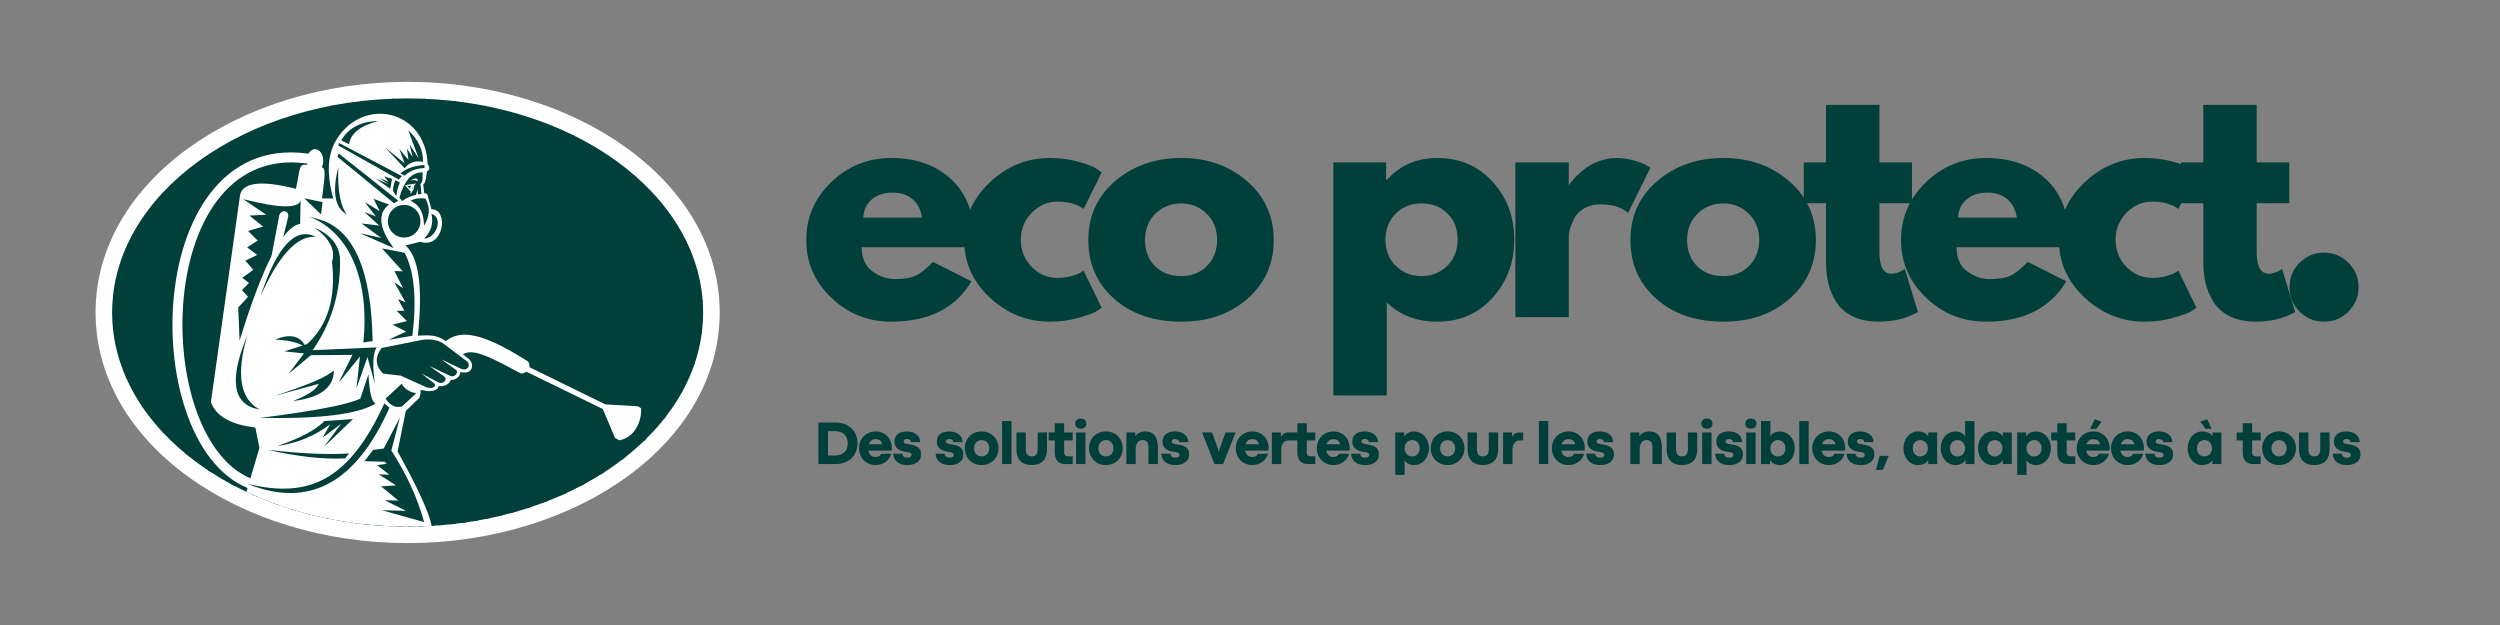 <?xml version="1.0" encoding="UTF-8"?> <svg xmlns="http://www.w3.org/2000/svg" xmlns:xlink="http://www.w3.org/1999/xlink" width="400" zoomAndPan="magnify" viewBox="0 0 300 75" height="100" preserveAspectRatio="xMidYMid meet"><rect x="0" y="0" width="300" height="75" fill="#808080" stroke="none"/> <defs> <g></g> <clipPath id="63ad37ea98"> <path d="M 11.469 9.824 L 86.363 9.824 L 86.363 65.172 L 11.469 65.172 Z M 11.469 9.824 " clip-rule="nonzero"></path> </clipPath> </defs> <g clip-path="url(#63ad37ea98)"> <path fill="#ffffff" d="M 48.918 9.824 C 68.961 9.824 86.363 21.668 86.363 37.5 C 86.363 53.328 68.961 65.172 48.918 65.172 C 28.875 65.172 11.469 53.328 11.469 37.5 C 11.469 21.668 28.875 9.824 48.918 9.824 " fill-opacity="1" fill-rule="nonzero"></path> </g> <path fill="#003f3a" d="M 13.457 37.5 C 13.457 23.312 29.332 11.812 48.918 11.812 C 68.5 11.812 84.375 23.312 84.375 37.5 C 84.375 51.684 68.5 63.184 48.918 63.184 C 29.332 63.184 13.457 51.684 13.457 37.5 " fill-opacity="1" fill-rule="nonzero"></path> <path fill="#003f3a" d="M 49.219 58.305 L 48.363 63.18 C 48.133 63.18 47.906 63.172 47.68 63.168 L 48.445 58.176 L 47.066 63.148 C 46.836 63.141 46.609 63.129 46.383 63.117 L 47.691 57.969 L 45.727 63.082 C 45.496 63.066 45.266 63.051 45.035 63.031 L 46.957 57.691 L 44.32 62.969 C 44.086 62.949 43.855 62.926 43.625 62.898 L 46.254 57.348 L 42.828 62.805 C 42.598 62.777 42.363 62.746 42.133 62.715 L 45.59 56.934 L 41.234 62.578 C 41.004 62.543 40.77 62.504 40.539 62.461 L 44.965 56.461 L 39.516 62.27 C 39.281 62.223 39.051 62.176 38.82 62.129 L 44.391 55.926 L 37.637 61.855 C 37.41 61.801 37.18 61.742 36.953 61.684 L 43.871 55.344 L 35.586 61.305 C 35.363 61.242 35.137 61.172 34.918 61.105 L 43.41 54.711 L 33.332 60.578 C 33.117 60.5 32.906 60.422 32.691 60.344 L 43.012 54.035 L 30.867 59.613 C 30.668 59.527 30.469 59.438 30.273 59.352 L 42.684 53.324 L 28.203 58.348 C 28.023 58.254 27.844 58.16 27.668 58.062 L 42.422 52.586 L 25.379 56.707 C 25.223 56.609 25.07 56.508 24.922 56.406 L 42.234 51.828 L 22.484 54.621 C 22.363 54.52 22.242 54.422 22.121 54.32 L 42.117 51.051 L 19.68 52.035 C 19.594 51.941 19.504 51.848 19.418 51.754 L 42.082 50.27 L 17.172 48.953 C 17.113 48.871 17.059 48.785 17 48.703 L 42.117 49.488 L 15.184 45.434 L 15.09 45.223 L 42.23 48.715 L 13.91 41.598 L 13.871 41.43 L 42.414 47.953 L 13.461 37.621 L 13.457 37.5 L 42.676 47.215 L 13.852 33.664 L 13.871 33.566 L 43.004 46.504 L 15.039 29.887 L 15.074 29.812 L 43.398 45.828 L 16.922 26.41 L 16.965 26.348 L 43.859 45.195 L 19.363 23.297 L 19.418 23.242 L 44.379 44.605 L 22.234 20.582 L 22.297 20.531 L 44.949 44.074 L 25.41 18.266 L 25.484 18.219 L 45.57 43.598 L 28.809 16.34 L 28.895 16.297 L 46.234 43.184 L 32.352 14.781 L 32.449 14.746 L 46.938 42.836 L 35.988 13.574 L 36.098 13.543 L 47.668 42.555 L 39.68 12.691 L 39.797 12.672 L 48.426 42.348 L 43.402 12.121 L 43.523 12.109 L 49.195 42.215 L 47.125 11.844 L 47.254 11.84 L 49.977 42.16 L 50.844 11.852 L 50.977 11.855 L 50.758 42.176 L 54.543 12.133 L 54.676 12.148 L 51.535 42.27 L 58.211 12.703 L 58.34 12.73 L 52.301 42.438 L 61.824 13.566 L 61.949 13.602 L 53.047 42.68 L 65.367 14.738 L 65.484 14.781 L 53.766 42.992 L 68.801 16.23 L 68.914 16.285 L 54.449 43.371 L 72.09 18.055 L 72.191 18.121 L 55.094 43.812 L 75.172 20.234 L 75.262 20.305 L 55.695 44.316 L 77.969 22.77 L 78.051 22.852 L 56.242 44.879 L 80.391 25.656 L 80.461 25.758 L 56.734 45.488 L 82.332 28.879 L 82.387 28.996 L 57.164 46.141 L 83.672 32.379 L 83.711 32.52 L 57.527 46.836 L 84.32 36.066 L 84.332 36.238 L 57.824 47.559 L 84.234 39.809 L 84.207 40.016 L 58.047 48.309 L 83.414 43.461 C 83.387 43.547 83.359 43.629 83.332 43.711 L 58.199 49.078 L 81.934 46.883 C 81.883 46.98 81.828 47.078 81.773 47.176 L 58.277 49.855 L 79.934 49.953 C 79.852 50.062 79.77 50.168 79.684 50.277 L 58.277 50.641 L 77.602 52.602 C 77.488 52.715 77.371 52.828 77.254 52.941 L 58.203 51.418 L 75.113 54.809 C 74.969 54.922 74.824 55.035 74.676 55.148 L 58.055 52.188 L 72.617 56.605 C 72.445 56.715 72.273 56.824 72.102 56.934 L 57.832 52.938 L 70.207 58.043 C 70.016 58.145 69.824 58.25 69.629 58.348 L 57.535 53.664 L 67.934 59.18 C 67.73 59.277 67.52 59.371 67.312 59.461 L 57.172 54.359 L 65.824 60.082 C 65.609 60.168 65.391 60.25 65.172 60.332 L 56.746 55.012 L 63.875 60.793 C 63.652 60.867 63.43 60.941 63.203 61.012 L 56.258 55.625 L 62.074 61.355 C 61.852 61.422 61.621 61.484 61.395 61.547 L 55.711 56.188 L 60.406 61.805 C 60.18 61.863 59.949 61.918 59.723 61.969 L 55.113 56.691 L 58.852 62.16 C 58.625 62.211 58.395 62.258 58.164 62.301 L 54.469 57.137 L 57.391 62.445 C 57.16 62.484 56.934 62.523 56.703 62.562 L 53.785 57.52 L 56 62.672 C 55.773 62.703 55.547 62.734 55.316 62.766 L 53.066 57.832 L 54.672 62.848 C 54.445 62.875 54.219 62.898 53.988 62.922 L 52.324 58.074 L 53.383 62.98 C 53.156 63.004 52.93 63.023 52.703 63.039 L 51.559 58.246 L 52.125 63.082 C 51.898 63.094 51.672 63.109 51.445 63.121 L 50.781 58.34 L 50.875 63.145 C 50.648 63.152 50.422 63.16 50.195 63.168 L 50 58.359 L 49.625 63.18 C 49.402 63.184 49.172 63.184 48.945 63.184 L 49.219 58.305 " fill-opacity="1" fill-rule="nonzero"></path> <path fill="#ffffff" d="M 50.91 23.164 L 51.262 23.266 L 51.773 25.113 C 53.898 25.062 53.285 29.938 50.414 29.016 L 48.664 29.449 C 50.254 30.898 50.762 34.387 50.148 40.277 C 52.918 40.121 52.875 40.41 56.23 43.055 C 56.938 43.59 56.852 45.02 55.23 44.648 C 55.262 45.094 54.766 45.621 54.082 45.598 C 53.961 46.094 53.281 46.441 52.645 46.324 C 52.562 46.695 52.211 46.941 51.371 46.941 L 50.473 46.793 C 50.484 47.227 50.43 47.398 50.336 47.723 L 48.695 49.32 L 47.711 54.176 C 50.117 58.516 51.484 61.492 51.805 63.098 C 50.852 63.156 49.891 63.184 48.918 63.184 C 41.777 63.184 35.129 61.656 29.566 59.023 L 31.129 53.758 L 30.648 51.309 C 27.68 50.945 25.902 49.93 25.309 48.25 L 28.758 23.766 C 28.824 21.906 31.074 21.535 35.512 22.66 C 36.062 20.176 35.773 19.621 36.957 19.789 L 38.305 19.98 C 39.16 20.098 39.051 20.484 38.645 23.812 L 39.992 23.812 C 39.41 21.777 39.113 19.328 40.094 17.25 C 43.125 11.43 51.082 12.969 51.324 19.738 C 51.621 19.965 51.535 20.543 51.246 20.531 C 51.145 21.086 51.137 21.902 50.785 22.148 L 50.91 23.164 " fill-opacity="1" fill-rule="nonzero"></path> <path fill="#ffffff" d="M 52.449 42.113 C 54.43 39.172 57.285 39.535 63.332 43.355 C 63.777 43.832 63.523 44.785 62.504 44.816 C 56.68 41.668 56.273 41.832 54.508 43.195 L 52.449 42.113 " fill-opacity="1" fill-rule="evenodd"></path> <path fill="#ffffff" d="M 62.855 43.734 L 72.645 48.527 L 76.52 48.754 L 76.934 48.98 C 77.023 50.617 76.121 52.52 74.309 52.836 L 73.801 52.551 L 72.336 49.082 L 62.566 44.309 L 62.855 43.734 " fill-opacity="1" fill-rule="evenodd"></path> <path fill="#ffffff" d="M 36.812 19.285 C 36.812 18.52 37.254 17.898 37.801 17.898 C 38.348 17.898 38.789 18.52 38.789 19.285 C 38.789 20.051 38.348 20.672 37.801 20.672 C 37.254 20.672 36.812 20.051 36.812 19.285 " fill-opacity="1" fill-rule="nonzero"></path> <path fill="#ffffff" d="M 37.586 19.75 C 18.137 15.996 17.871 53.594 30.719 57.645 L 30.359 58.785 C 16.141 54.301 16.793 14.523 37.812 18.578 L 37.586 19.75 " fill-opacity="1" fill-rule="nonzero"></path> <path fill="#003f3a" d="M 46.543 26.551 C 46.543 25.469 47.418 24.594 48.496 24.594 C 49.578 24.594 50.453 25.469 50.453 26.551 C 50.453 27.629 49.578 28.504 48.496 28.504 C 47.418 28.504 46.543 27.629 46.543 26.551 " fill-opacity="1" fill-rule="nonzero"></path> <path fill="#003f3a" d="M 51.773 25.648 C 53.285 26.16 52.309 28.625 50.898 28.625 C 51.742 27.785 52.035 26.793 51.773 25.648 " fill-opacity="1" fill-rule="evenodd"></path> <path fill="#003f3a" d="M 49.281 24.086 C 49.746 23.824 50.336 23.734 51.055 23.824 C 51.645 24.898 51.582 25.996 50.871 27.113 C 50.898 25.613 50.371 24.605 49.281 24.086 " fill-opacity="1" fill-rule="evenodd"></path> <path fill="#003f3a" d="M 50.949 20.16 C 49.93 20.215 49.141 20.52 48.57 21.078 L 48.051 20.812 C 48.684 20.234 49.641 19.898 50.926 19.797 L 50.949 20.16 " fill-opacity="1" fill-rule="evenodd"></path> <path fill="#003f3a" d="M 47.156 22.898 C 47.176 22.426 47.273 22.004 47.445 21.633 L 47.988 21.895 C 47.766 22.359 47.621 22.91 47.559 23.551 L 47.156 22.898 " fill-opacity="1" fill-rule="evenodd"></path> <path fill="#003f3a" d="M 48.238 21.137 L 40.684 17.16 L 40.594 17.461 L 47.848 21.543 L 48.238 21.137 " fill-opacity="1" fill-rule="evenodd"></path> <path fill="#003f3a" d="M 47.793 24.086 L 40.637 18.414 L 40.504 18.828 L 47.285 24.398 L 47.793 24.086 " fill-opacity="1" fill-rule="evenodd"></path> <path fill="#003f3a" d="M 50.758 19.418 C 49.812 19.246 49.078 19.504 48.555 20.191 L 46.215 17.691 L 48.555 19.602 L 47.922 17.871 L 49.016 19.188 L 48.832 17.852 L 49.512 18.828 L 49.145 17.344 L 50.238 19.004 L 48.992 15.625 C 50.207 16.777 50.797 18.039 50.758 19.418 " fill-opacity="1" fill-rule="evenodd"></path> <path fill="#003f3a" d="M 46.68 24.543 C 45.281 25.629 45.469 27.375 47.246 29.777 L 43.184 27.984 L 45.742 28.551 L 43.383 26.816 L 45.512 27.074 L 43.75 25.453 L 45.109 25.973 L 43.777 24.266 L 45.57 25.34 L 44.832 23.863 L 46.68 24.543 " fill-opacity="1" fill-rule="evenodd"></path> <path fill="#003f3a" d="M 50.715 20.684 C 49.426 20.652 48.496 21.664 47.926 23.727 L 48.266 24.133 C 48.84 23.66 49.676 23.375 50.578 23.27 L 50.449 22.051 C 50.75 21.961 50.715 21.258 50.715 20.684 " fill-opacity="1" fill-rule="evenodd"></path> <path fill="#ffffff" d="M 49.926 22.02 L 48.578 22.215 L 49.281 22.992 L 49.207 23.254 C 49.449 23.094 49.531 22.98 49.449 22.918 C 49.688 22.801 49.727 22.57 49.672 22.309 L 49.719 22.297 L 49.926 22.02 " fill-opacity="1" fill-rule="evenodd"></path> <path fill="#003f3a" d="M 49.383 22.309 C 49.242 22.375 49.176 22.57 49.227 22.707 L 48.887 22.316 L 49.383 22.309 " fill-opacity="1" fill-rule="evenodd"></path> <path fill="#003f3a" d="M 49.473 22.566 C 49.5 22.508 49.547 22.469 49.582 22.477 C 49.621 22.488 49.629 22.543 49.605 22.602 C 49.582 22.66 49.531 22.703 49.496 22.691 C 49.461 22.684 49.449 22.629 49.473 22.566 " fill-opacity="1" fill-rule="nonzero"></path> <path fill="#ffffff" d="M 50.156 23.566 L 50.121 22.699 L 49.844 23.633 L 50.156 23.566 " fill-opacity="1" fill-rule="evenodd"></path> <path fill="#ffffff" d="M 49.277 21.645 C 49.891 21.305 50.164 21.352 50.098 21.773 C 49.98 21.625 49.707 21.578 49.277 21.645 " fill-opacity="1" fill-rule="evenodd"></path> <path fill="#003f3a" d="M 38.176 26.289 C 42.387 27.43 44.566 32.309 44.715 40.926 L 43.605 41.098 C 44.352 33.832 42.086 27.914 37.078 25.984 L 38.176 26.289 " fill-opacity="1" fill-rule="evenodd"></path> <path fill="#003f3a" d="M 40.809 31.414 C 40.812 35.328 39.719 38.867 37.523 42.023 L 45.195 41.684 C 44.742 42.359 44.676 43.832 44.996 46.105 L 44.098 42.855 L 42.773 46.598 L 43.195 42.785 L 40.633 45.93 L 42.293 42.586 L 37.312 42.621 L 34.621 44.867 L 36.48 42.41 L 34.129 42.164 L 36.832 41.297 C 39.328 39.074 40.328 35.777 39.84 31.414 C 40.293 30.035 39.602 28.676 37.766 27.328 C 39.812 28.207 40.828 29.566 40.809 31.414 " fill-opacity="1" fill-rule="evenodd"></path> <path fill="#003f3a" d="M 45.789 41.758 L 50.59 40.797 C 51.414 40.668 52.297 40.699 53.133 41.176 L 56.07 43.391 C 56.52 43.793 56.133 44.57 55.336 44.258 L 52.953 43.121 L 54.754 44.418 C 55.055 44.766 54.504 45.348 54.023 45.105 L 51.488 43.895 L 53.352 45.211 C 53.742 45.641 53.094 46.121 52.645 45.906 L 50.535 44.801 L 52.117 46.02 C 52.473 46.441 51.695 46.738 51.102 46.441 L 48.094 45.078 L 45.973 44.828 C 45.027 43.902 44.965 42.879 45.789 41.758 " fill-opacity="1" fill-rule="evenodd"></path> <path fill="#003f3a" d="M 48.195 46.059 C 48.559 46.676 49.141 47.055 49.949 47.188 L 48.234 48.781 C 47.461 48.977 46.805 48.66 46.27 47.836 L 48.195 46.059 " fill-opacity="1" fill-rule="evenodd"></path> <path fill="#003f3a" d="M 46.121 48.406 C 41.832 57.793 36.961 59.82 29.715 58.066 C 37.047 61.035 42.719 57.988 46.73 48.93 L 46.121 48.406 " fill-opacity="1" fill-rule="evenodd"></path> <path fill="#003f3a" d="M 36.074 24.008 C 35.871 25.043 33.578 25.008 29.188 23.898 L 31.934 25.762 L 29.93 25.871 L 31.574 27.191 L 29.766 27.711 L 30.918 28.867 L 29.656 29.684 L 30.863 30.59 L 29.438 31.277 L 30.398 32.375 L 29.078 33.336 L 29.875 33.965 L 29.023 34.816 L 29.766 35.613 L 28.586 36.898 L 28.75 40.879 C 31.508 31.879 33.93 27.207 36.02 26.863 L 36.074 24.008 " fill-opacity="1" fill-rule="evenodd"></path> <path fill="#003f3a" d="M 40.055 44.434 C 39.34 45.18 36.965 46.203 32.93 47.508 L 38.242 46.062 C 37.988 46.738 36.953 47.43 35.133 48.129 C 38.438 47.734 40.078 46.504 40.055 44.434 " fill-opacity="1" fill-rule="evenodd"></path> <path fill="#003f3a" d="M 44.215 44.91 C 44.324 47.105 44.613 48.273 45.082 48.414 C 43.02 49.707 38.402 50.285 31.23 50.148 C 37.715 49.328 41.719 48.559 43.234 47.836 L 44.215 44.91 " fill-opacity="1" fill-rule="evenodd"></path> <path fill="#003f3a" d="M 29.676 40.246 C 27.43 45.645 27.922 48.605 31.156 49.137 C 28.805 47.883 28.309 44.918 29.676 40.246 " fill-opacity="1" fill-rule="evenodd"></path> <path fill="#003f3a" d="M 36.727 41.727 C 36.113 40.305 34.883 39.977 33.039 40.75 C 34.797 40.836 36.023 41.164 36.727 41.727 " fill-opacity="1" fill-rule="evenodd"></path> <path fill="#003f3a" d="M 37.887 28.414 C 35.441 27.188 33.234 29.566 31.266 35.547 C 33.453 30.633 35.66 28.258 37.887 28.414 " fill-opacity="1" fill-rule="evenodd"></path> <path fill="#003f3a" d="M 48.562 30.34 C 49.715 32.551 50.023 35.867 49.488 40.285 L 46.605 40.781 L 48.727 39.785 L 47.102 38.957 L 48.828 38.527 L 47.598 37.297 L 48.527 37.297 L 47.766 35.906 L 48.66 36.273 L 47.301 33.852 L 48.359 34.582 L 47.336 32.523 L 48.328 32.559 L 45.844 29.809 L 48.562 30.34 " fill-opacity="1" fill-rule="evenodd"></path> <path fill="#ffffff" d="M 34.586 26.008 L 33.789 29.262 L 32.469 31.344 L 33.508 25.844 C 33.719 25.117 34.691 25.188 34.586 26.008 " fill-opacity="1" fill-rule="evenodd"></path> <path fill="#003f3a" d="M 36.516 23.797 L 38.703 24.254 L 38.527 25.738 L 36.516 23.797 " fill-opacity="1" fill-rule="evenodd"></path> <path fill="#003f3a" d="M 40.598 20.066 C 39.836 23.078 40.184 24.969 41.641 25.738 C 40.844 24.746 40.496 22.855 40.598 20.066 " fill-opacity="1" fill-rule="evenodd"></path> <path fill="#003f3a" d="M 32.105 53.977 C 36.145 54.441 39.402 54.586 41.883 54.41 L 41.418 55.004 C 38.832 55.141 35.727 54.797 32.105 53.977 " fill-opacity="1" fill-rule="evenodd"></path> <path fill="#003f3a" d="M 33.262 53.527 C 35.996 52.602 37.891 51.598 38.945 50.52 L 42.359 50.289 L 38.859 53.645 L 40.941 50.852 L 38.699 52.531 L 39.625 50.91 C 37.785 52.309 35.664 53.18 33.262 53.527 " fill-opacity="1" fill-rule="evenodd"></path> <path fill="#003f3a" d="M 40.941 16.848 L 41.898 17.312 C 42.055 16.023 43.223 15.09 45.402 14.516 C 43.297 14.57 41.812 15.344 40.941 16.848 " fill-opacity="1" fill-rule="evenodd"></path> <path fill="#003f3a" d="M 47.043 21.465 L 46.828 22.656 L 45.062 21.406 L 46.617 22.105 L 45.488 21.324 L 46.617 21.824 L 46.105 21.16 L 47.043 21.465 " fill-opacity="1" fill-rule="evenodd"></path> <path fill="#ffffff" d="M 49.43 22.598 C 49.43 22.562 49.453 22.535 49.477 22.535 C 49.504 22.535 49.527 22.562 49.527 22.598 C 49.527 22.629 49.504 22.656 49.477 22.656 C 49.453 22.656 49.43 22.629 49.43 22.598 " fill-opacity="1" fill-rule="nonzero"></path> <path fill="#003f3a" d="M 47.996 50.086 L 46.961 54.062 C 48.793 56.898 50.105 59.762 50.898 62.652 L 45.809 61.223 L 48.715 61.301 L 46.168 60.027 L 47.797 60.066 L 45.73 58.359 L 47.516 58.242 L 45.449 56.926 L 46.723 56.965 L 45.25 55.816 L 46.406 55.656 L 46.168 55.414 L 43.738 55.336 L 44.777 53.984 L 46.047 53.824 L 47.996 50.086 " fill-opacity="1" fill-rule="evenodd"></path> <g fill="#003f3a" fill-opacity="1"> <g transform="translate(95.924, 38.053)"> <g> <path d="M 20.938 -8.391 L 7.484 -8.391 C 7.484 -7.086 7.906 -6.125 8.75 -5.5 C 9.594 -4.875 10.508 -4.562 11.5 -4.562 C 12.539 -4.562 13.359 -4.695 13.953 -4.969 C 14.555 -5.25 15.25 -5.801 16.031 -6.625 L 20.656 -4.297 C 18.727 -1.066 15.52 0.547 11.031 0.547 C 8.238 0.547 5.836 -0.41 3.828 -2.328 C 1.828 -4.242 0.828 -6.551 0.828 -9.25 C 0.828 -11.957 1.828 -14.273 3.828 -16.203 C 5.836 -18.129 8.238 -19.094 11.031 -19.094 C 13.977 -19.094 16.375 -18.242 18.219 -16.547 C 20.062 -14.848 20.984 -12.422 20.984 -9.266 C 20.984 -8.828 20.969 -8.535 20.938 -8.391 Z M 7.672 -11.938 L 14.719 -11.938 C 14.57 -12.906 14.191 -13.645 13.578 -14.156 C 12.961 -14.676 12.176 -14.938 11.219 -14.938 C 10.156 -14.938 9.305 -14.66 8.672 -14.109 C 8.047 -13.555 7.711 -12.832 7.672 -11.938 Z M 7.672 -11.938 "></path> </g> </g> </g> <g fill="#003f3a" fill-opacity="1"> <g transform="translate(114.873, 38.053)"> <g> <path d="M 12.047 -13.859 C 10.836 -13.859 9.797 -13.41 8.922 -12.516 C 8.055 -11.617 7.625 -10.547 7.625 -9.297 C 7.625 -8.016 8.055 -6.926 8.922 -6.031 C 9.797 -5.145 10.836 -4.703 12.047 -4.703 C 12.617 -4.703 13.164 -4.773 13.688 -4.922 C 14.207 -5.066 14.586 -5.211 14.828 -5.359 L 15.156 -5.578 L 17.328 -1.125 C 17.16 -1 16.926 -0.844 16.625 -0.656 C 16.32 -0.477 15.633 -0.234 14.562 0.078 C 13.488 0.391 12.336 0.547 11.109 0.547 C 8.379 0.547 5.984 -0.41 3.922 -2.328 C 1.859 -4.242 0.828 -6.539 0.828 -9.219 C 0.828 -11.926 1.859 -14.25 3.922 -16.188 C 5.984 -18.125 8.379 -19.094 11.109 -19.094 C 12.336 -19.094 13.469 -18.945 14.5 -18.656 C 15.539 -18.375 16.281 -18.086 16.719 -17.797 L 17.328 -17.359 L 15.156 -12.984 C 14.363 -13.566 13.328 -13.859 12.047 -13.859 Z M 12.047 -13.859 "></path> </g> </g> </g> <g fill="#003f3a" fill-opacity="1"> <g transform="translate(129.772, 38.053)"> <g> <path d="M 3.922 -2.203 C 1.859 -4.035 0.828 -6.383 0.828 -9.25 C 0.828 -12.125 1.898 -14.484 4.047 -16.328 C 6.191 -18.172 8.848 -19.094 12.016 -19.094 C 15.117 -19.094 17.738 -18.164 19.875 -16.312 C 22.008 -14.457 23.078 -12.102 23.078 -9.25 C 23.078 -6.406 22.031 -4.062 19.938 -2.219 C 17.852 -0.375 15.211 0.547 12.016 0.547 C 8.68 0.547 5.984 -0.367 3.922 -2.203 Z M 8.875 -12.406 C 8.039 -11.582 7.625 -10.531 7.625 -9.25 C 7.625 -7.977 8.02 -6.938 8.812 -6.125 C 9.613 -5.32 10.664 -4.922 11.969 -4.922 C 13.227 -4.922 14.258 -5.328 15.062 -6.141 C 15.875 -6.961 16.281 -8.004 16.281 -9.266 C 16.281 -10.535 15.863 -11.582 15.031 -12.406 C 14.195 -13.227 13.176 -13.641 11.969 -13.641 C 10.738 -13.641 9.707 -13.227 8.875 -12.406 Z M 8.875 -12.406 "></path> </g> </g> </g> <g fill="#003f3a" fill-opacity="1"> <g transform="translate(150.818, 38.053)"> <g></g> </g> </g> <g fill="#003f3a" fill-opacity="1"> <g transform="translate(157.833, 38.053)"> <g> <path d="M 21.266 -16.25 C 23.004 -14.363 23.875 -12.047 23.875 -9.297 C 23.875 -6.547 23.004 -4.219 21.266 -2.312 C 19.535 -0.406 17.332 0.547 14.656 0.547 C 12.188 0.547 10.16 -0.223 8.578 -1.766 L 8.578 9.406 L 2.172 9.406 L 2.172 -18.562 L 8.5 -18.562 L 8.5 -16.453 L 8.578 -16.453 C 10.16 -18.211 12.188 -19.094 14.656 -19.094 C 17.332 -19.094 19.535 -18.145 21.266 -16.25 Z M 15.828 -6.141 C 16.66 -6.961 17.078 -8.016 17.078 -9.297 C 17.078 -10.578 16.676 -11.617 15.875 -12.422 C 15.082 -13.234 14.035 -13.641 12.734 -13.641 C 11.484 -13.641 10.453 -13.227 9.641 -12.406 C 8.828 -11.582 8.422 -10.547 8.422 -9.297 C 8.422 -8.016 8.836 -6.961 9.672 -6.141 C 10.504 -5.328 11.523 -4.922 12.734 -4.922 C 13.961 -4.922 14.992 -5.328 15.828 -6.141 Z M 15.828 -6.141 "></path> </g> </g> </g> <g fill="#003f3a" fill-opacity="1"> <g transform="translate(179.675, 38.053)"> <g> <path d="M 2.172 0 L 2.172 -18.562 L 8.578 -18.562 L 8.578 -15.875 L 8.641 -15.875 C 8.691 -15.977 8.77 -16.098 8.875 -16.234 C 8.988 -16.379 9.223 -16.633 9.578 -17 C 9.941 -17.363 10.328 -17.688 10.734 -17.969 C 11.148 -18.258 11.68 -18.52 12.328 -18.75 C 12.984 -18.977 13.648 -19.094 14.328 -19.094 C 15.023 -19.094 15.711 -18.992 16.391 -18.797 C 17.066 -18.609 17.562 -18.422 17.875 -18.234 L 18.375 -17.938 L 15.703 -12.516 C 14.898 -13.191 13.789 -13.531 12.375 -13.531 C 11.602 -13.531 10.938 -13.359 10.375 -13.016 C 9.82 -12.68 9.43 -12.27 9.203 -11.781 C 8.973 -11.301 8.812 -10.895 8.719 -10.562 C 8.625 -10.227 8.578 -9.961 8.578 -9.766 L 8.578 0 Z M 2.172 0 "></path> </g> </g> </g> <g fill="#003f3a" fill-opacity="1"> <g transform="translate(194.827, 38.053)"> <g> <path d="M 3.922 -2.203 C 1.859 -4.035 0.828 -6.383 0.828 -9.25 C 0.828 -12.125 1.898 -14.484 4.047 -16.328 C 6.191 -18.172 8.848 -19.094 12.016 -19.094 C 15.117 -19.094 17.738 -18.164 19.875 -16.312 C 22.008 -14.457 23.078 -12.102 23.078 -9.25 C 23.078 -6.406 22.031 -4.062 19.938 -2.219 C 17.852 -0.375 15.211 0.547 12.016 0.547 C 8.68 0.547 5.984 -0.367 3.922 -2.203 Z M 8.875 -12.406 C 8.039 -11.582 7.625 -10.531 7.625 -9.25 C 7.625 -7.977 8.02 -6.938 8.812 -6.125 C 9.613 -5.32 10.664 -4.922 11.969 -4.922 C 13.227 -4.922 14.258 -5.328 15.062 -6.141 C 15.875 -6.961 16.281 -8.004 16.281 -9.266 C 16.281 -10.535 15.863 -11.582 15.031 -12.406 C 14.195 -13.227 13.176 -13.641 11.969 -13.641 C 10.738 -13.641 9.707 -13.227 8.875 -12.406 Z M 8.875 -12.406 "></path> </g> </g> </g> <g fill="#003f3a" fill-opacity="1"> <g transform="translate(215.873, 38.053)"> <g> <path d="M 3.25 -18.562 L 3.25 -25.469 L 9.656 -25.469 L 9.656 -18.562 L 13.562 -18.562 L 13.562 -13.672 L 9.656 -13.672 L 9.656 -7.781 C 9.656 -6.062 10.141 -5.203 11.109 -5.203 C 11.348 -5.203 11.598 -5.25 11.859 -5.344 C 12.129 -5.445 12.336 -5.547 12.484 -5.641 L 12.703 -5.781 L 14.281 -0.609 C 12.906 0.16 11.336 0.547 9.578 0.547 C 8.379 0.547 7.344 0.336 6.469 -0.078 C 5.602 -0.504 4.945 -1.07 4.5 -1.781 C 4.051 -2.5 3.727 -3.25 3.531 -4.031 C 3.344 -4.812 3.25 -5.648 3.25 -6.547 L 3.25 -13.672 L 0.578 -13.672 L 0.578 -18.562 Z M 3.25 -18.562 "></path> </g> </g> </g> <g fill="#003f3a" fill-opacity="1"> <g transform="translate(227.3, 38.053)"> <g> <path d="M 20.938 -8.391 L 7.484 -8.391 C 7.484 -7.086 7.906 -6.125 8.75 -5.5 C 9.594 -4.875 10.508 -4.562 11.5 -4.562 C 12.539 -4.562 13.359 -4.695 13.953 -4.969 C 14.555 -5.25 15.25 -5.801 16.031 -6.625 L 20.656 -4.297 C 18.727 -1.066 15.52 0.547 11.031 0.547 C 8.238 0.547 5.836 -0.41 3.828 -2.328 C 1.828 -4.242 0.828 -6.551 0.828 -9.25 C 0.828 -11.957 1.828 -14.273 3.828 -16.203 C 5.836 -18.129 8.238 -19.094 11.031 -19.094 C 13.977 -19.094 16.375 -18.242 18.219 -16.547 C 20.062 -14.848 20.984 -12.422 20.984 -9.266 C 20.984 -8.828 20.969 -8.535 20.938 -8.391 Z M 7.672 -11.938 L 14.719 -11.938 C 14.57 -12.906 14.191 -13.645 13.578 -14.156 C 12.961 -14.676 12.176 -14.938 11.219 -14.938 C 10.156 -14.938 9.305 -14.66 8.672 -14.109 C 8.047 -13.555 7.711 -12.832 7.672 -11.938 Z M 7.672 -11.938 "></path> </g> </g> </g> <g fill="#003f3a" fill-opacity="1"> <g transform="translate(246.249, 38.053)"> <g> <path d="M 12.047 -13.859 C 10.836 -13.859 9.797 -13.41 8.922 -12.516 C 8.055 -11.617 7.625 -10.547 7.625 -9.297 C 7.625 -8.016 8.055 -6.926 8.922 -6.031 C 9.797 -5.145 10.836 -4.703 12.047 -4.703 C 12.617 -4.703 13.164 -4.773 13.688 -4.922 C 14.207 -5.066 14.586 -5.211 14.828 -5.359 L 15.156 -5.578 L 17.328 -1.125 C 17.16 -1 16.926 -0.844 16.625 -0.656 C 16.32 -0.477 15.633 -0.234 14.562 0.078 C 13.488 0.391 12.336 0.547 11.109 0.547 C 8.379 0.547 5.984 -0.41 3.922 -2.328 C 1.859 -4.242 0.828 -6.539 0.828 -9.219 C 0.828 -11.926 1.859 -14.25 3.922 -16.188 C 5.984 -18.125 8.379 -19.094 11.109 -19.094 C 12.336 -19.094 13.469 -18.945 14.5 -18.656 C 15.539 -18.375 16.281 -18.086 16.719 -17.797 L 17.328 -17.359 L 15.156 -12.984 C 14.363 -13.566 13.328 -13.859 12.047 -13.859 Z M 12.047 -13.859 "></path> </g> </g> </g> <g fill="#003f3a" fill-opacity="1"> <g transform="translate(261.147, 38.053)"> <g> <path d="M 3.25 -18.562 L 3.25 -25.469 L 9.656 -25.469 L 9.656 -18.562 L 13.562 -18.562 L 13.562 -13.672 L 9.656 -13.672 L 9.656 -7.781 C 9.656 -6.062 10.141 -5.203 11.109 -5.203 C 11.348 -5.203 11.598 -5.25 11.859 -5.344 C 12.129 -5.445 12.336 -5.547 12.484 -5.641 L 12.703 -5.781 L 14.281 -0.609 C 12.906 0.16 11.336 0.547 9.578 0.547 C 8.379 0.547 7.344 0.336 6.469 -0.078 C 5.602 -0.504 4.945 -1.07 4.5 -1.781 C 4.051 -2.5 3.727 -3.25 3.531 -4.031 C 3.344 -4.812 3.25 -5.648 3.25 -6.547 L 3.25 -13.672 L 0.578 -13.672 L 0.578 -18.562 Z M 3.25 -18.562 "></path> </g> </g> </g> <g fill="#003f3a" fill-opacity="1"> <g transform="translate(272.574, 38.053)"> <g> <path d="M 6.297 -7.734 C 7.453 -7.734 8.43 -7.328 9.234 -6.516 C 10.047 -5.711 10.453 -4.734 10.453 -3.578 C 10.453 -2.441 10.047 -1.469 9.234 -0.656 C 8.43 0.145 7.453 0.547 6.297 0.547 C 5.16 0.547 4.188 0.145 3.375 -0.656 C 2.57 -1.469 2.172 -2.441 2.172 -3.578 C 2.172 -4.734 2.57 -5.711 3.375 -6.516 C 4.188 -7.328 5.16 -7.734 6.297 -7.734 Z M 6.297 -7.734 "></path> </g> </g> </g> <g fill="#003f3a" fill-opacity="1"> <g transform="translate(97.701, 55.686)"> <g> <path d="M 2.539 0 C 4.133 0 5.195 -0.996 5.195 -2.492 C 5.195 -3.984 4.129 -4.98 2.527 -4.98 L 0.508 -4.98 L 0.508 0 Z M 1.656 -3.953 L 2.492 -3.953 C 3.492 -3.953 4.027 -3.367 4.027 -2.48 C 4.027 -1.574 3.465 -1.027 2.496 -1.027 L 1.656 -1.027 Z M 1.656 -3.953 "></path> </g> </g> </g> <g fill="#003f3a" fill-opacity="1"> <g transform="translate(102.863, 55.686)"> <g> <path d="M 4.164 -1.926 C 4.164 -3.008 3.406 -3.914 2.219 -3.914 C 1.031 -3.914 0.215 -3.004 0.215 -1.898 C 0.215 -0.789 1.035 0.121 2.219 0.121 C 3.238 0.121 3.914 -0.562 4.082 -1.238 L 2.875 -1.238 C 2.789 -1.02 2.594 -0.848 2.195 -0.848 C 1.762 -0.848 1.434 -1.109 1.344 -1.613 L 4.141 -1.613 C 4.156 -1.73 4.164 -1.805 4.164 -1.926 Z M 1.387 -2.375 C 1.527 -2.816 1.875 -2.988 2.223 -2.988 C 2.629 -2.988 2.973 -2.727 3.012 -2.375 Z M 1.387 -2.375 "></path> </g> </g> </g> <g fill="#003f3a" fill-opacity="1"> <g transform="translate(106.977, 55.686)"> <g> <path d="M 1.898 0.125 C 2.82 0.125 3.551 -0.285 3.551 -1.172 C 3.551 -1.961 3.016 -2.234 2.148 -2.359 C 1.547 -2.445 1.465 -2.5 1.465 -2.715 C 1.465 -2.871 1.578 -3.004 1.859 -3.004 C 2.184 -3.004 2.332 -2.844 2.348 -2.633 L 3.449 -2.625 C 3.449 -3.402 2.797 -3.914 1.855 -3.914 C 0.906 -3.914 0.359 -3.457 0.359 -2.688 C 0.359 -1.887 0.988 -1.555 1.742 -1.465 C 2.188 -1.406 2.398 -1.328 2.398 -1.105 C 2.398 -0.906 2.266 -0.762 1.902 -0.762 C 1.504 -0.762 1.32 -0.961 1.305 -1.238 L 0.223 -1.246 C 0.223 -0.562 0.73 0.125 1.898 0.125 Z M 1.898 0.125 "></path> </g> </g> </g> <g fill="#003f3a" fill-opacity="1"> <g transform="translate(110.48, 55.686)"> <g></g> </g> </g> <g fill="#003f3a" fill-opacity="1"> <g transform="translate(112.057, 55.686)"> <g> <path d="M 1.898 0.125 C 2.82 0.125 3.551 -0.285 3.551 -1.172 C 3.551 -1.961 3.016 -2.234 2.148 -2.359 C 1.547 -2.445 1.465 -2.5 1.465 -2.715 C 1.465 -2.871 1.578 -3.004 1.859 -3.004 C 2.184 -3.004 2.332 -2.844 2.348 -2.633 L 3.449 -2.625 C 3.449 -3.402 2.797 -3.914 1.855 -3.914 C 0.906 -3.914 0.359 -3.457 0.359 -2.688 C 0.359 -1.887 0.988 -1.555 1.742 -1.465 C 2.188 -1.406 2.398 -1.328 2.398 -1.105 C 2.398 -0.906 2.266 -0.762 1.902 -0.762 C 1.504 -0.762 1.32 -0.961 1.305 -1.238 L 0.223 -1.246 C 0.223 -0.562 0.73 0.125 1.898 0.125 Z M 1.898 0.125 "></path> </g> </g> </g> <g fill="#003f3a" fill-opacity="1"> <g transform="translate(115.56, 55.686)"> <g> <path d="M 2.23 0.121 C 3.434 0.121 4.266 -0.781 4.266 -1.898 C 4.266 -3.008 3.434 -3.914 2.234 -3.914 C 1.039 -3.914 0.215 -3.004 0.215 -1.898 C 0.215 -0.785 1.043 0.121 2.23 0.121 Z M 2.242 -0.918 C 1.711 -0.918 1.332 -1.316 1.332 -1.898 C 1.332 -2.473 1.711 -2.875 2.242 -2.875 C 2.773 -2.875 3.148 -2.473 3.148 -1.898 C 3.148 -1.316 2.773 -0.918 2.242 -0.918 Z M 2.242 -0.918 "></path> </g> </g> </g> <g fill="#003f3a" fill-opacity="1"> <g transform="translate(119.817, 55.686)"> <g> <path d="M 1.562 0 L 1.562 -5.16 L 0.438 -5.16 L 0.438 0 Z M 1.562 0 "></path> </g> </g> </g> <g fill="#003f3a" fill-opacity="1"> <g transform="translate(121.596, 55.686)"> <g> <path d="M 2.211 0.121 C 3.23 0.121 4.043 -0.387 4.043 -1.77 L 4.043 -3.793 L 2.926 -3.793 L 2.926 -1.805 C 2.926 -1.258 2.719 -0.918 2.211 -0.918 C 1.719 -0.918 1.5 -1.242 1.5 -1.805 L 1.5 -3.793 L 0.379 -3.793 L 0.379 -1.77 C 0.379 -0.387 1.195 0.121 2.211 0.121 Z M 2.211 0.121 "></path> </g> </g> </g> <g fill="#003f3a" fill-opacity="1"> <g transform="translate(125.798, 55.686)"> <g> <path d="M 2.926 0 L 2.926 -0.93 L 2.328 -0.93 C 2.09 -0.93 1.902 -1.059 1.902 -1.43 L 1.902 -2.836 L 2.926 -2.836 L 2.926 -3.793 L 1.902 -3.793 L 1.902 -4.895 L 0.773 -4.891 L 0.773 -3.793 L 0.043 -3.793 L 0.043 -2.836 L 0.773 -2.836 L 0.773 -1.48 C 0.773 -0.164 1.527 0 2.086 0 Z M 2.926 0 "></path> </g> </g> </g> <g fill="#003f3a" fill-opacity="1"> <g transform="translate(128.69, 55.686)"> <g> <path d="M 0.996 -4.242 C 1.434 -4.242 1.672 -4.508 1.672 -4.848 C 1.672 -5.184 1.434 -5.461 1 -5.461 C 0.57 -5.461 0.332 -5.184 0.332 -4.848 C 0.332 -4.512 0.574 -4.242 0.996 -4.242 Z M 1.562 0 L 1.562 -3.793 L 0.438 -3.793 L 0.438 0 Z M 1.562 0 "></path> </g> </g> </g> <g fill="#003f3a" fill-opacity="1"> <g transform="translate(130.468, 55.686)"> <g> <path d="M 2.23 0.121 C 3.434 0.121 4.266 -0.781 4.266 -1.898 C 4.266 -3.008 3.434 -3.914 2.234 -3.914 C 1.039 -3.914 0.215 -3.004 0.215 -1.898 C 0.215 -0.785 1.043 0.121 2.23 0.121 Z M 2.242 -0.918 C 1.711 -0.918 1.332 -1.316 1.332 -1.898 C 1.332 -2.473 1.711 -2.875 2.242 -2.875 C 2.773 -2.875 3.148 -2.473 3.148 -1.898 C 3.148 -1.316 2.773 -0.918 2.242 -0.918 Z M 2.242 -0.918 "></path> </g> </g> </g> <g fill="#003f3a" fill-opacity="1"> <g transform="translate(134.725, 55.686)"> <g> <path d="M 1.562 0 L 1.562 -1.883 C 1.562 -2.559 1.957 -2.883 2.383 -2.883 C 2.805 -2.883 3.09 -2.641 3.09 -2.012 L 3.09 0 L 4.219 0 L 4.219 -2.035 C 4.219 -3.207 3.734 -3.914 2.703 -3.914 C 2.18 -3.914 1.727 -3.676 1.512 -3.336 L 1.512 -3.793 L 0.438 -3.793 L 0.438 0 Z M 1.562 0 "></path> </g> </g> </g> <g fill="#003f3a" fill-opacity="1"> <g transform="translate(139.144, 55.686)"> <g> <path d="M 1.898 0.125 C 2.82 0.125 3.551 -0.285 3.551 -1.172 C 3.551 -1.961 3.016 -2.234 2.148 -2.359 C 1.547 -2.445 1.465 -2.5 1.465 -2.715 C 1.465 -2.871 1.578 -3.004 1.859 -3.004 C 2.184 -3.004 2.332 -2.844 2.348 -2.633 L 3.449 -2.625 C 3.449 -3.402 2.797 -3.914 1.855 -3.914 C 0.906 -3.914 0.359 -3.457 0.359 -2.688 C 0.359 -1.887 0.988 -1.555 1.742 -1.465 C 2.188 -1.406 2.398 -1.328 2.398 -1.105 C 2.398 -0.906 2.266 -0.762 1.902 -0.762 C 1.504 -0.762 1.32 -0.961 1.305 -1.238 L 0.223 -1.246 C 0.223 -0.562 0.73 0.125 1.898 0.125 Z M 1.898 0.125 "></path> </g> </g> </g> <g fill="#003f3a" fill-opacity="1"> <g transform="translate(142.647, 55.686)"> <g></g> </g> </g> <g fill="#003f3a" fill-opacity="1"> <g transform="translate(144.223, 55.686)"> <g> <path d="M 2.551 0 L 4.047 -3.793 L 2.844 -3.793 L 2.137 -1.855 L 2.035 -1.41 L 1.93 -1.855 L 1.219 -3.793 L 0.027 -3.793 L 1.516 0 Z M 2.551 0 "></path> </g> </g> </g> <g fill="#003f3a" fill-opacity="1"> <g transform="translate(148.071, 55.686)"> <g> <path d="M 4.164 -1.926 C 4.164 -3.008 3.406 -3.914 2.219 -3.914 C 1.031 -3.914 0.215 -3.004 0.215 -1.898 C 0.215 -0.789 1.035 0.121 2.219 0.121 C 3.238 0.121 3.914 -0.562 4.082 -1.238 L 2.875 -1.238 C 2.789 -1.02 2.594 -0.848 2.195 -0.848 C 1.762 -0.848 1.434 -1.109 1.344 -1.613 L 4.141 -1.613 C 4.156 -1.73 4.164 -1.805 4.164 -1.926 Z M 1.387 -2.375 C 1.527 -2.816 1.875 -2.988 2.223 -2.988 C 2.629 -2.988 2.973 -2.727 3.012 -2.375 Z M 1.387 -2.375 "></path> </g> </g> </g> <g fill="#003f3a" fill-opacity="1"> <g transform="translate(152.185, 55.686)"> <g> <path d="M 1.566 0 L 1.566 -1.746 C 1.566 -2.449 1.906 -2.836 2.477 -2.836 L 2.852 -2.836 L 2.852 -3.793 L 2.414 -3.793 C 1.969 -3.793 1.688 -3.574 1.516 -3.258 L 1.516 -3.793 L 0.438 -3.793 L 0.438 0 Z M 1.566 0 "></path> </g> </g> </g> <g fill="#003f3a" fill-opacity="1"> <g transform="translate(154.908, 55.686)"> <g> <path d="M 2.926 0 L 2.926 -0.93 L 2.328 -0.93 C 2.09 -0.93 1.902 -1.059 1.902 -1.43 L 1.902 -2.836 L 2.926 -2.836 L 2.926 -3.793 L 1.902 -3.793 L 1.902 -4.895 L 0.773 -4.891 L 0.773 -3.793 L 0.043 -3.793 L 0.043 -2.836 L 0.773 -2.836 L 0.773 -1.48 C 0.773 -0.164 1.527 0 2.086 0 Z M 2.926 0 "></path> </g> </g> </g> <g fill="#003f3a" fill-opacity="1"> <g transform="translate(157.8, 55.686)"> <g> <path d="M 4.164 -1.926 C 4.164 -3.008 3.406 -3.914 2.219 -3.914 C 1.031 -3.914 0.215 -3.004 0.215 -1.898 C 0.215 -0.789 1.035 0.121 2.219 0.121 C 3.238 0.121 3.914 -0.562 4.082 -1.238 L 2.875 -1.238 C 2.789 -1.02 2.594 -0.848 2.195 -0.848 C 1.762 -0.848 1.434 -1.109 1.344 -1.613 L 4.141 -1.613 C 4.156 -1.73 4.164 -1.805 4.164 -1.926 Z M 1.387 -2.375 C 1.527 -2.816 1.875 -2.988 2.223 -2.988 C 2.629 -2.988 2.973 -2.727 3.012 -2.375 Z M 1.387 -2.375 "></path> </g> </g> </g> <g fill="#003f3a" fill-opacity="1"> <g transform="translate(161.914, 55.686)"> <g> <path d="M 1.898 0.125 C 2.82 0.125 3.551 -0.285 3.551 -1.172 C 3.551 -1.961 3.016 -2.234 2.148 -2.359 C 1.547 -2.445 1.465 -2.5 1.465 -2.715 C 1.465 -2.871 1.578 -3.004 1.859 -3.004 C 2.184 -3.004 2.332 -2.844 2.348 -2.633 L 3.449 -2.625 C 3.449 -3.402 2.797 -3.914 1.855 -3.914 C 0.906 -3.914 0.359 -3.457 0.359 -2.688 C 0.359 -1.887 0.988 -1.555 1.742 -1.465 C 2.188 -1.406 2.398 -1.328 2.398 -1.105 C 2.398 -0.906 2.266 -0.762 1.902 -0.762 C 1.504 -0.762 1.32 -0.961 1.305 -1.238 L 0.223 -1.246 C 0.223 -0.562 0.73 0.125 1.898 0.125 Z M 1.898 0.125 "></path> </g> </g> </g> <g fill="#003f3a" fill-opacity="1"> <g transform="translate(165.417, 55.686)"> <g></g> </g> </g> <g fill="#003f3a" fill-opacity="1"> <g transform="translate(166.994, 55.686)"> <g> <path d="M 1.562 1.297 L 1.562 0.008 L 1.543 -0.449 C 1.781 -0.113 2.191 0.125 2.676 0.125 C 3.734 0.125 4.484 -0.785 4.484 -1.898 C 4.484 -3 3.746 -3.91 2.66 -3.91 C 2.219 -3.91 1.785 -3.711 1.508 -3.312 L 1.508 -3.793 L 0.438 -3.793 L 0.438 1.297 Z M 2.465 -0.91 C 1.977 -0.91 1.551 -1.312 1.551 -1.898 C 1.551 -2.445 1.957 -2.879 2.457 -2.879 C 2.957 -2.879 3.371 -2.508 3.371 -1.898 C 3.371 -1.258 2.945 -0.91 2.465 -0.91 Z M 2.465 -0.91 "></path> </g> </g> </g> <g fill="#003f3a" fill-opacity="1"> <g transform="translate(171.471, 55.686)"> <g> <path d="M 2.23 0.121 C 3.434 0.121 4.266 -0.781 4.266 -1.898 C 4.266 -3.008 3.434 -3.914 2.234 -3.914 C 1.039 -3.914 0.215 -3.004 0.215 -1.898 C 0.215 -0.785 1.043 0.121 2.23 0.121 Z M 2.242 -0.918 C 1.711 -0.918 1.332 -1.316 1.332 -1.898 C 1.332 -2.473 1.711 -2.875 2.242 -2.875 C 2.773 -2.875 3.148 -2.473 3.148 -1.898 C 3.148 -1.316 2.773 -0.918 2.242 -0.918 Z M 2.242 -0.918 "></path> </g> </g> </g> <g fill="#003f3a" fill-opacity="1"> <g transform="translate(175.729, 55.686)"> <g> <path d="M 2.211 0.121 C 3.23 0.121 4.043 -0.387 4.043 -1.77 L 4.043 -3.793 L 2.926 -3.793 L 2.926 -1.805 C 2.926 -1.258 2.719 -0.918 2.211 -0.918 C 1.719 -0.918 1.5 -1.242 1.5 -1.805 L 1.5 -3.793 L 0.379 -3.793 L 0.379 -1.77 C 0.379 -0.387 1.195 0.121 2.211 0.121 Z M 2.211 0.121 "></path> </g> </g> </g> <g fill="#003f3a" fill-opacity="1"> <g transform="translate(179.931, 55.686)"> <g> <path d="M 1.566 0 L 1.566 -1.746 C 1.566 -2.449 1.906 -2.836 2.477 -2.836 L 2.852 -2.836 L 2.852 -3.793 L 2.414 -3.793 C 1.969 -3.793 1.688 -3.574 1.516 -3.258 L 1.516 -3.793 L 0.438 -3.793 L 0.438 0 Z M 1.566 0 "></path> </g> </g> </g> <g fill="#003f3a" fill-opacity="1"> <g transform="translate(182.654, 55.686)"> <g></g> </g> </g> <g fill="#003f3a" fill-opacity="1"> <g transform="translate(184.231, 55.686)"> <g> <path d="M 1.562 0 L 1.562 -5.16 L 0.438 -5.16 L 0.438 0 Z M 1.562 0 "></path> </g> </g> </g> <g fill="#003f3a" fill-opacity="1"> <g transform="translate(186.009, 55.686)"> <g> <path d="M 4.164 -1.926 C 4.164 -3.008 3.406 -3.914 2.219 -3.914 C 1.031 -3.914 0.215 -3.004 0.215 -1.898 C 0.215 -0.789 1.035 0.121 2.219 0.121 C 3.238 0.121 3.914 -0.562 4.082 -1.238 L 2.875 -1.238 C 2.789 -1.02 2.594 -0.848 2.195 -0.848 C 1.762 -0.848 1.434 -1.109 1.344 -1.613 L 4.141 -1.613 C 4.156 -1.73 4.164 -1.805 4.164 -1.926 Z M 1.387 -2.375 C 1.527 -2.816 1.875 -2.988 2.223 -2.988 C 2.629 -2.988 2.973 -2.727 3.012 -2.375 Z M 1.387 -2.375 "></path> </g> </g> </g> <g fill="#003f3a" fill-opacity="1"> <g transform="translate(190.124, 55.686)"> <g> <path d="M 1.898 0.125 C 2.82 0.125 3.551 -0.285 3.551 -1.172 C 3.551 -1.961 3.016 -2.234 2.148 -2.359 C 1.547 -2.445 1.465 -2.5 1.465 -2.715 C 1.465 -2.871 1.578 -3.004 1.859 -3.004 C 2.184 -3.004 2.332 -2.844 2.348 -2.633 L 3.449 -2.625 C 3.449 -3.402 2.797 -3.914 1.855 -3.914 C 0.906 -3.914 0.359 -3.457 0.359 -2.688 C 0.359 -1.887 0.988 -1.555 1.742 -1.465 C 2.188 -1.406 2.398 -1.328 2.398 -1.105 C 2.398 -0.906 2.266 -0.762 1.902 -0.762 C 1.504 -0.762 1.32 -0.961 1.305 -1.238 L 0.223 -1.246 C 0.223 -0.562 0.73 0.125 1.898 0.125 Z M 1.898 0.125 "></path> </g> </g> </g> <g fill="#003f3a" fill-opacity="1"> <g transform="translate(193.627, 55.686)"> <g></g> </g> </g> <g fill="#003f3a" fill-opacity="1"> <g transform="translate(195.204, 55.686)"> <g> <path d="M 1.562 0 L 1.562 -1.883 C 1.562 -2.559 1.957 -2.883 2.383 -2.883 C 2.805 -2.883 3.09 -2.641 3.09 -2.012 L 3.09 0 L 4.219 0 L 4.219 -2.035 C 4.219 -3.207 3.734 -3.914 2.703 -3.914 C 2.18 -3.914 1.727 -3.676 1.512 -3.336 L 1.512 -3.793 L 0.438 -3.793 L 0.438 0 Z M 1.562 0 "></path> </g> </g> </g> <g fill="#003f3a" fill-opacity="1"> <g transform="translate(199.622, 55.686)"> <g> <path d="M 2.211 0.121 C 3.23 0.121 4.043 -0.387 4.043 -1.77 L 4.043 -3.793 L 2.926 -3.793 L 2.926 -1.805 C 2.926 -1.258 2.719 -0.918 2.211 -0.918 C 1.719 -0.918 1.5 -1.242 1.5 -1.805 L 1.5 -3.793 L 0.379 -3.793 L 0.379 -1.77 C 0.379 -0.387 1.195 0.121 2.211 0.121 Z M 2.211 0.121 "></path> </g> </g> </g> <g fill="#003f3a" fill-opacity="1"> <g transform="translate(203.825, 55.686)"> <g> <path d="M 0.996 -4.242 C 1.434 -4.242 1.672 -4.508 1.672 -4.848 C 1.672 -5.184 1.434 -5.461 1 -5.461 C 0.57 -5.461 0.332 -5.184 0.332 -4.848 C 0.332 -4.512 0.574 -4.242 0.996 -4.242 Z M 1.562 0 L 1.562 -3.793 L 0.438 -3.793 L 0.438 0 Z M 1.562 0 "></path> </g> </g> </g> <g fill="#003f3a" fill-opacity="1"> <g transform="translate(205.603, 55.686)"> <g> <path d="M 1.898 0.125 C 2.82 0.125 3.551 -0.285 3.551 -1.172 C 3.551 -1.961 3.016 -2.234 2.148 -2.359 C 1.547 -2.445 1.465 -2.5 1.465 -2.715 C 1.465 -2.871 1.578 -3.004 1.859 -3.004 C 2.184 -3.004 2.332 -2.844 2.348 -2.633 L 3.449 -2.625 C 3.449 -3.402 2.797 -3.914 1.855 -3.914 C 0.906 -3.914 0.359 -3.457 0.359 -2.688 C 0.359 -1.887 0.988 -1.555 1.742 -1.465 C 2.188 -1.406 2.398 -1.328 2.398 -1.105 C 2.398 -0.906 2.266 -0.762 1.902 -0.762 C 1.504 -0.762 1.32 -0.961 1.305 -1.238 L 0.223 -1.246 C 0.223 -0.562 0.73 0.125 1.898 0.125 Z M 1.898 0.125 "></path> </g> </g> </g> <g fill="#003f3a" fill-opacity="1"> <g transform="translate(209.106, 55.686)"> <g> <path d="M 0.996 -4.242 C 1.434 -4.242 1.672 -4.508 1.672 -4.848 C 1.672 -5.184 1.434 -5.461 1 -5.461 C 0.57 -5.461 0.332 -5.184 0.332 -4.848 C 0.332 -4.512 0.574 -4.242 0.996 -4.242 Z M 1.562 0 L 1.562 -3.793 L 0.438 -3.793 L 0.438 0 Z M 1.562 0 "></path> </g> </g> </g> <g fill="#003f3a" fill-opacity="1"> <g transform="translate(210.884, 55.686)"> <g> <path d="M 2.676 0.125 C 3.734 0.125 4.484 -0.785 4.484 -1.898 C 4.484 -3 3.746 -3.91 2.66 -3.91 C 2.219 -3.91 1.785 -3.711 1.539 -3.34 L 1.562 -3.82 L 1.562 -5.16 L 0.438 -5.16 L 0.438 0 L 1.512 0 L 1.512 -0.48 C 1.758 -0.113 2.191 0.125 2.676 0.125 Z M 2.465 -0.91 C 1.977 -0.91 1.551 -1.312 1.551 -1.898 C 1.551 -2.445 1.957 -2.879 2.457 -2.879 C 2.957 -2.879 3.371 -2.508 3.371 -1.898 C 3.371 -1.258 2.945 -0.91 2.465 -0.91 Z M 2.465 -0.91 "></path> </g> </g> </g> <g fill="#003f3a" fill-opacity="1"> <g transform="translate(215.478, 55.686)"> <g> <path d="M 1.562 0 L 1.562 -5.16 L 0.438 -5.16 L 0.438 0 Z M 1.562 0 "></path> </g> </g> </g> <g fill="#003f3a" fill-opacity="1"> <g transform="translate(217.256, 55.686)"> <g> <path d="M 4.164 -1.926 C 4.164 -3.008 3.406 -3.914 2.219 -3.914 C 1.031 -3.914 0.215 -3.004 0.215 -1.898 C 0.215 -0.789 1.035 0.121 2.219 0.121 C 3.238 0.121 3.914 -0.562 4.082 -1.238 L 2.875 -1.238 C 2.789 -1.02 2.594 -0.848 2.195 -0.848 C 1.762 -0.848 1.434 -1.109 1.344 -1.613 L 4.141 -1.613 C 4.156 -1.73 4.164 -1.805 4.164 -1.926 Z M 1.387 -2.375 C 1.527 -2.816 1.875 -2.988 2.223 -2.988 C 2.629 -2.988 2.973 -2.727 3.012 -2.375 Z M 1.387 -2.375 "></path> </g> </g> </g> <g fill="#003f3a" fill-opacity="1"> <g transform="translate(221.371, 55.686)"> <g> <path d="M 1.898 0.125 C 2.82 0.125 3.551 -0.285 3.551 -1.172 C 3.551 -1.961 3.016 -2.234 2.148 -2.359 C 1.547 -2.445 1.465 -2.5 1.465 -2.715 C 1.465 -2.871 1.578 -3.004 1.859 -3.004 C 2.184 -3.004 2.332 -2.844 2.348 -2.633 L 3.449 -2.625 C 3.449 -3.402 2.797 -3.914 1.855 -3.914 C 0.906 -3.914 0.359 -3.457 0.359 -2.688 C 0.359 -1.887 0.988 -1.555 1.742 -1.465 C 2.188 -1.406 2.398 -1.328 2.398 -1.105 C 2.398 -0.906 2.266 -0.762 1.902 -0.762 C 1.504 -0.762 1.32 -0.961 1.305 -1.238 L 0.223 -1.246 C 0.223 -0.562 0.73 0.125 1.898 0.125 Z M 1.898 0.125 "></path> </g> </g> </g> <g fill="#003f3a" fill-opacity="1"> <g transform="translate(224.874, 55.686)"> <g> <path d="M 1.07 0.699 L 1.77 -0.98 L 0.68 -0.98 L 0.242 0.699 Z M 1.07 0.699 "></path> </g> </g> </g> <g fill="#003f3a" fill-opacity="1"> <g transform="translate(226.619, 55.686)"> <g></g> </g> </g> <g fill="#003f3a" fill-opacity="1"> <g transform="translate(228.196, 55.686)"> <g> <path d="M 1.961 0.125 C 2.516 0.125 2.961 -0.094 3.191 -0.48 L 3.191 0 L 4.266 0 L 4.266 -3.793 L 3.195 -3.793 L 3.195 -3.309 C 2.965 -3.695 2.516 -3.914 1.957 -3.914 C 0.957 -3.914 0.215 -3.004 0.215 -1.898 C 0.215 -0.785 0.945 0.125 1.961 0.125 Z M 2.238 -0.914 C 1.758 -0.914 1.332 -1.254 1.332 -1.898 C 1.332 -2.508 1.742 -2.879 2.242 -2.879 C 2.746 -2.879 3.148 -2.441 3.148 -1.898 C 3.148 -1.34 2.754 -0.914 2.238 -0.914 Z M 2.238 -0.914 "></path> </g> </g> </g> <g fill="#003f3a" fill-opacity="1"> <g transform="translate(232.673, 55.686)"> <g> <path d="M 2.023 0.125 C 2.605 0.125 2.984 -0.188 3.191 -0.48 L 3.191 0 L 4.258 0 L 4.258 -5.16 L 3.137 -5.16 L 3.137 -3.758 L 3.16 -3.34 C 2.977 -3.605 2.574 -3.914 2.035 -3.914 C 0.918 -3.914 0.215 -3.004 0.215 -1.898 C 0.215 -0.785 0.941 0.125 2.023 0.125 Z M 2.234 -0.91 C 1.684 -0.91 1.324 -1.34 1.324 -1.898 C 1.324 -2.48 1.715 -2.879 2.234 -2.879 C 2.75 -2.879 3.145 -2.445 3.145 -1.898 C 3.145 -1.336 2.746 -0.91 2.234 -0.91 Z M 2.234 -0.91 "></path> </g> </g> </g> <g fill="#003f3a" fill-opacity="1"> <g transform="translate(237.147, 55.686)"> <g> <path d="M 1.961 0.125 C 2.516 0.125 2.961 -0.094 3.191 -0.48 L 3.191 0 L 4.266 0 L 4.266 -3.793 L 3.195 -3.793 L 3.195 -3.309 C 2.965 -3.695 2.516 -3.914 1.957 -3.914 C 0.957 -3.914 0.215 -3.004 0.215 -1.898 C 0.215 -0.785 0.945 0.125 1.961 0.125 Z M 2.238 -0.914 C 1.758 -0.914 1.332 -1.254 1.332 -1.898 C 1.332 -2.508 1.742 -2.879 2.242 -2.879 C 2.746 -2.879 3.148 -2.441 3.148 -1.898 C 3.148 -1.34 2.754 -0.914 2.238 -0.914 Z M 2.238 -0.914 "></path> </g> </g> </g> <g fill="#003f3a" fill-opacity="1"> <g transform="translate(241.624, 55.686)"> <g> <path d="M 1.562 1.297 L 1.562 0.008 L 1.543 -0.449 C 1.781 -0.113 2.191 0.125 2.676 0.125 C 3.734 0.125 4.484 -0.785 4.484 -1.898 C 4.484 -3 3.746 -3.91 2.66 -3.91 C 2.219 -3.91 1.785 -3.711 1.508 -3.312 L 1.508 -3.793 L 0.438 -3.793 L 0.438 1.297 Z M 2.465 -0.91 C 1.977 -0.91 1.551 -1.312 1.551 -1.898 C 1.551 -2.445 1.957 -2.879 2.457 -2.879 C 2.957 -2.879 3.371 -2.508 3.371 -1.898 C 3.371 -1.258 2.945 -0.91 2.465 -0.91 Z M 2.465 -0.91 "></path> </g> </g> </g> <g fill="#003f3a" fill-opacity="1"> <g transform="translate(246.101, 55.686)"> <g> <path d="M 2.926 0 L 2.926 -0.93 L 2.328 -0.93 C 2.09 -0.93 1.902 -1.059 1.902 -1.43 L 1.902 -2.836 L 2.926 -2.836 L 2.926 -3.793 L 1.902 -3.793 L 1.902 -4.895 L 0.773 -4.891 L 0.773 -3.793 L 0.043 -3.793 L 0.043 -2.836 L 0.773 -2.836 L 0.773 -1.48 C 0.773 -0.164 1.527 0 2.086 0 Z M 2.926 0 "></path> </g> </g> </g> <g fill="#003f3a" fill-opacity="1"> <g transform="translate(248.992, 55.686)"> <g> <path d="M 2.371 -5.383 L 1.828 -4.219 L 2.562 -4.219 L 3.195 -5.094 Z M 4.164 -1.926 C 4.164 -3.008 3.406 -3.914 2.219 -3.914 C 1.031 -3.914 0.215 -3.004 0.215 -1.898 C 0.215 -0.789 1.035 0.121 2.219 0.121 C 3.238 0.121 3.914 -0.562 4.082 -1.238 L 2.875 -1.238 C 2.789 -1.02 2.594 -0.848 2.195 -0.848 C 1.762 -0.848 1.434 -1.109 1.344 -1.613 L 4.141 -1.613 C 4.156 -1.73 4.164 -1.805 4.164 -1.926 Z M 1.387 -2.375 C 1.527 -2.816 1.875 -2.988 2.223 -2.988 C 2.629 -2.988 2.973 -2.727 3.012 -2.375 Z M 1.387 -2.375 "></path> </g> </g> </g> <g fill="#003f3a" fill-opacity="1"> <g transform="translate(253.107, 55.686)"> <g> <path d="M 4.164 -1.926 C 4.164 -3.008 3.406 -3.914 2.219 -3.914 C 1.031 -3.914 0.215 -3.004 0.215 -1.898 C 0.215 -0.789 1.035 0.121 2.219 0.121 C 3.238 0.121 3.914 -0.562 4.082 -1.238 L 2.875 -1.238 C 2.789 -1.02 2.594 -0.848 2.195 -0.848 C 1.762 -0.848 1.434 -1.109 1.344 -1.613 L 4.141 -1.613 C 4.156 -1.73 4.164 -1.805 4.164 -1.926 Z M 1.387 -2.375 C 1.527 -2.816 1.875 -2.988 2.223 -2.988 C 2.629 -2.988 2.973 -2.727 3.012 -2.375 Z M 1.387 -2.375 "></path> </g> </g> </g> <g fill="#003f3a" fill-opacity="1"> <g transform="translate(257.222, 55.686)"> <g> <path d="M 1.898 0.125 C 2.82 0.125 3.551 -0.285 3.551 -1.172 C 3.551 -1.961 3.016 -2.234 2.148 -2.359 C 1.547 -2.445 1.465 -2.5 1.465 -2.715 C 1.465 -2.871 1.578 -3.004 1.859 -3.004 C 2.184 -3.004 2.332 -2.844 2.348 -2.633 L 3.449 -2.625 C 3.449 -3.402 2.797 -3.914 1.855 -3.914 C 0.906 -3.914 0.359 -3.457 0.359 -2.688 C 0.359 -1.887 0.988 -1.555 1.742 -1.465 C 2.188 -1.406 2.398 -1.328 2.398 -1.105 C 2.398 -0.906 2.266 -0.762 1.902 -0.762 C 1.504 -0.762 1.32 -0.961 1.305 -1.238 L 0.223 -1.246 C 0.223 -0.562 0.73 0.125 1.898 0.125 Z M 1.898 0.125 "></path> </g> </g> </g> <g fill="#003f3a" fill-opacity="1"> <g transform="translate(260.725, 55.686)"> <g></g> </g> </g> <g fill="#003f3a" fill-opacity="1"> <g transform="translate(262.301, 55.686)"> <g> <path d="M 3.102 -4.219 L 2.555 -5.383 L 1.73 -5.094 L 2.367 -4.219 Z M 1.961 0.125 C 2.516 0.125 2.961 -0.094 3.191 -0.48 L 3.191 0 L 4.266 0 L 4.266 -3.793 L 3.195 -3.793 L 3.195 -3.309 C 2.965 -3.695 2.516 -3.914 1.957 -3.914 C 0.957 -3.914 0.215 -3.004 0.215 -1.898 C 0.215 -0.785 0.945 0.125 1.961 0.125 Z M 2.238 -0.914 C 1.758 -0.914 1.332 -1.254 1.332 -1.898 C 1.332 -2.508 1.742 -2.879 2.242 -2.879 C 2.746 -2.879 3.148 -2.441 3.148 -1.898 C 3.148 -1.34 2.754 -0.914 2.238 -0.914 Z M 2.238 -0.914 "></path> </g> </g> </g> <g fill="#003f3a" fill-opacity="1"> <g transform="translate(266.778, 55.686)"> <g></g> </g> </g> <g fill="#003f3a" fill-opacity="1"> <g transform="translate(268.355, 55.686)"> <g> <path d="M 2.926 0 L 2.926 -0.93 L 2.328 -0.93 C 2.09 -0.93 1.902 -1.059 1.902 -1.43 L 1.902 -2.836 L 2.926 -2.836 L 2.926 -3.793 L 1.902 -3.793 L 1.902 -4.895 L 0.773 -4.891 L 0.773 -3.793 L 0.043 -3.793 L 0.043 -2.836 L 0.773 -2.836 L 0.773 -1.48 C 0.773 -0.164 1.527 0 2.086 0 Z M 2.926 0 "></path> </g> </g> </g> <g fill="#003f3a" fill-opacity="1"> <g transform="translate(271.247, 55.686)"> <g> <path d="M 2.23 0.121 C 3.434 0.121 4.266 -0.781 4.266 -1.898 C 4.266 -3.008 3.434 -3.914 2.234 -3.914 C 1.039 -3.914 0.215 -3.004 0.215 -1.898 C 0.215 -0.785 1.043 0.121 2.23 0.121 Z M 2.242 -0.918 C 1.711 -0.918 1.332 -1.316 1.332 -1.898 C 1.332 -2.473 1.711 -2.875 2.242 -2.875 C 2.773 -2.875 3.148 -2.473 3.148 -1.898 C 3.148 -1.316 2.773 -0.918 2.242 -0.918 Z M 2.242 -0.918 "></path> </g> </g> </g> <g fill="#003f3a" fill-opacity="1"> <g transform="translate(275.504, 55.686)"> <g> <path d="M 2.211 0.121 C 3.23 0.121 4.043 -0.387 4.043 -1.77 L 4.043 -3.793 L 2.926 -3.793 L 2.926 -1.805 C 2.926 -1.258 2.719 -0.918 2.211 -0.918 C 1.719 -0.918 1.5 -1.242 1.5 -1.805 L 1.5 -3.793 L 0.379 -3.793 L 0.379 -1.77 C 0.379 -0.387 1.195 0.121 2.211 0.121 Z M 2.211 0.121 "></path> </g> </g> </g> <g fill="#003f3a" fill-opacity="1"> <g transform="translate(279.707, 55.686)"> <g> <path d="M 1.898 0.125 C 2.82 0.125 3.551 -0.285 3.551 -1.172 C 3.551 -1.961 3.016 -2.234 2.148 -2.359 C 1.547 -2.445 1.465 -2.5 1.465 -2.715 C 1.465 -2.871 1.578 -3.004 1.859 -3.004 C 2.184 -3.004 2.332 -2.844 2.348 -2.633 L 3.449 -2.625 C 3.449 -3.402 2.797 -3.914 1.855 -3.914 C 0.906 -3.914 0.359 -3.457 0.359 -2.688 C 0.359 -1.887 0.988 -1.555 1.742 -1.465 C 2.188 -1.406 2.398 -1.328 2.398 -1.105 C 2.398 -0.906 2.266 -0.762 1.902 -0.762 C 1.504 -0.762 1.32 -0.961 1.305 -1.238 L 0.223 -1.246 C 0.223 -0.562 0.73 0.125 1.898 0.125 Z M 1.898 0.125 "></path> </g> </g> </g> </svg> 